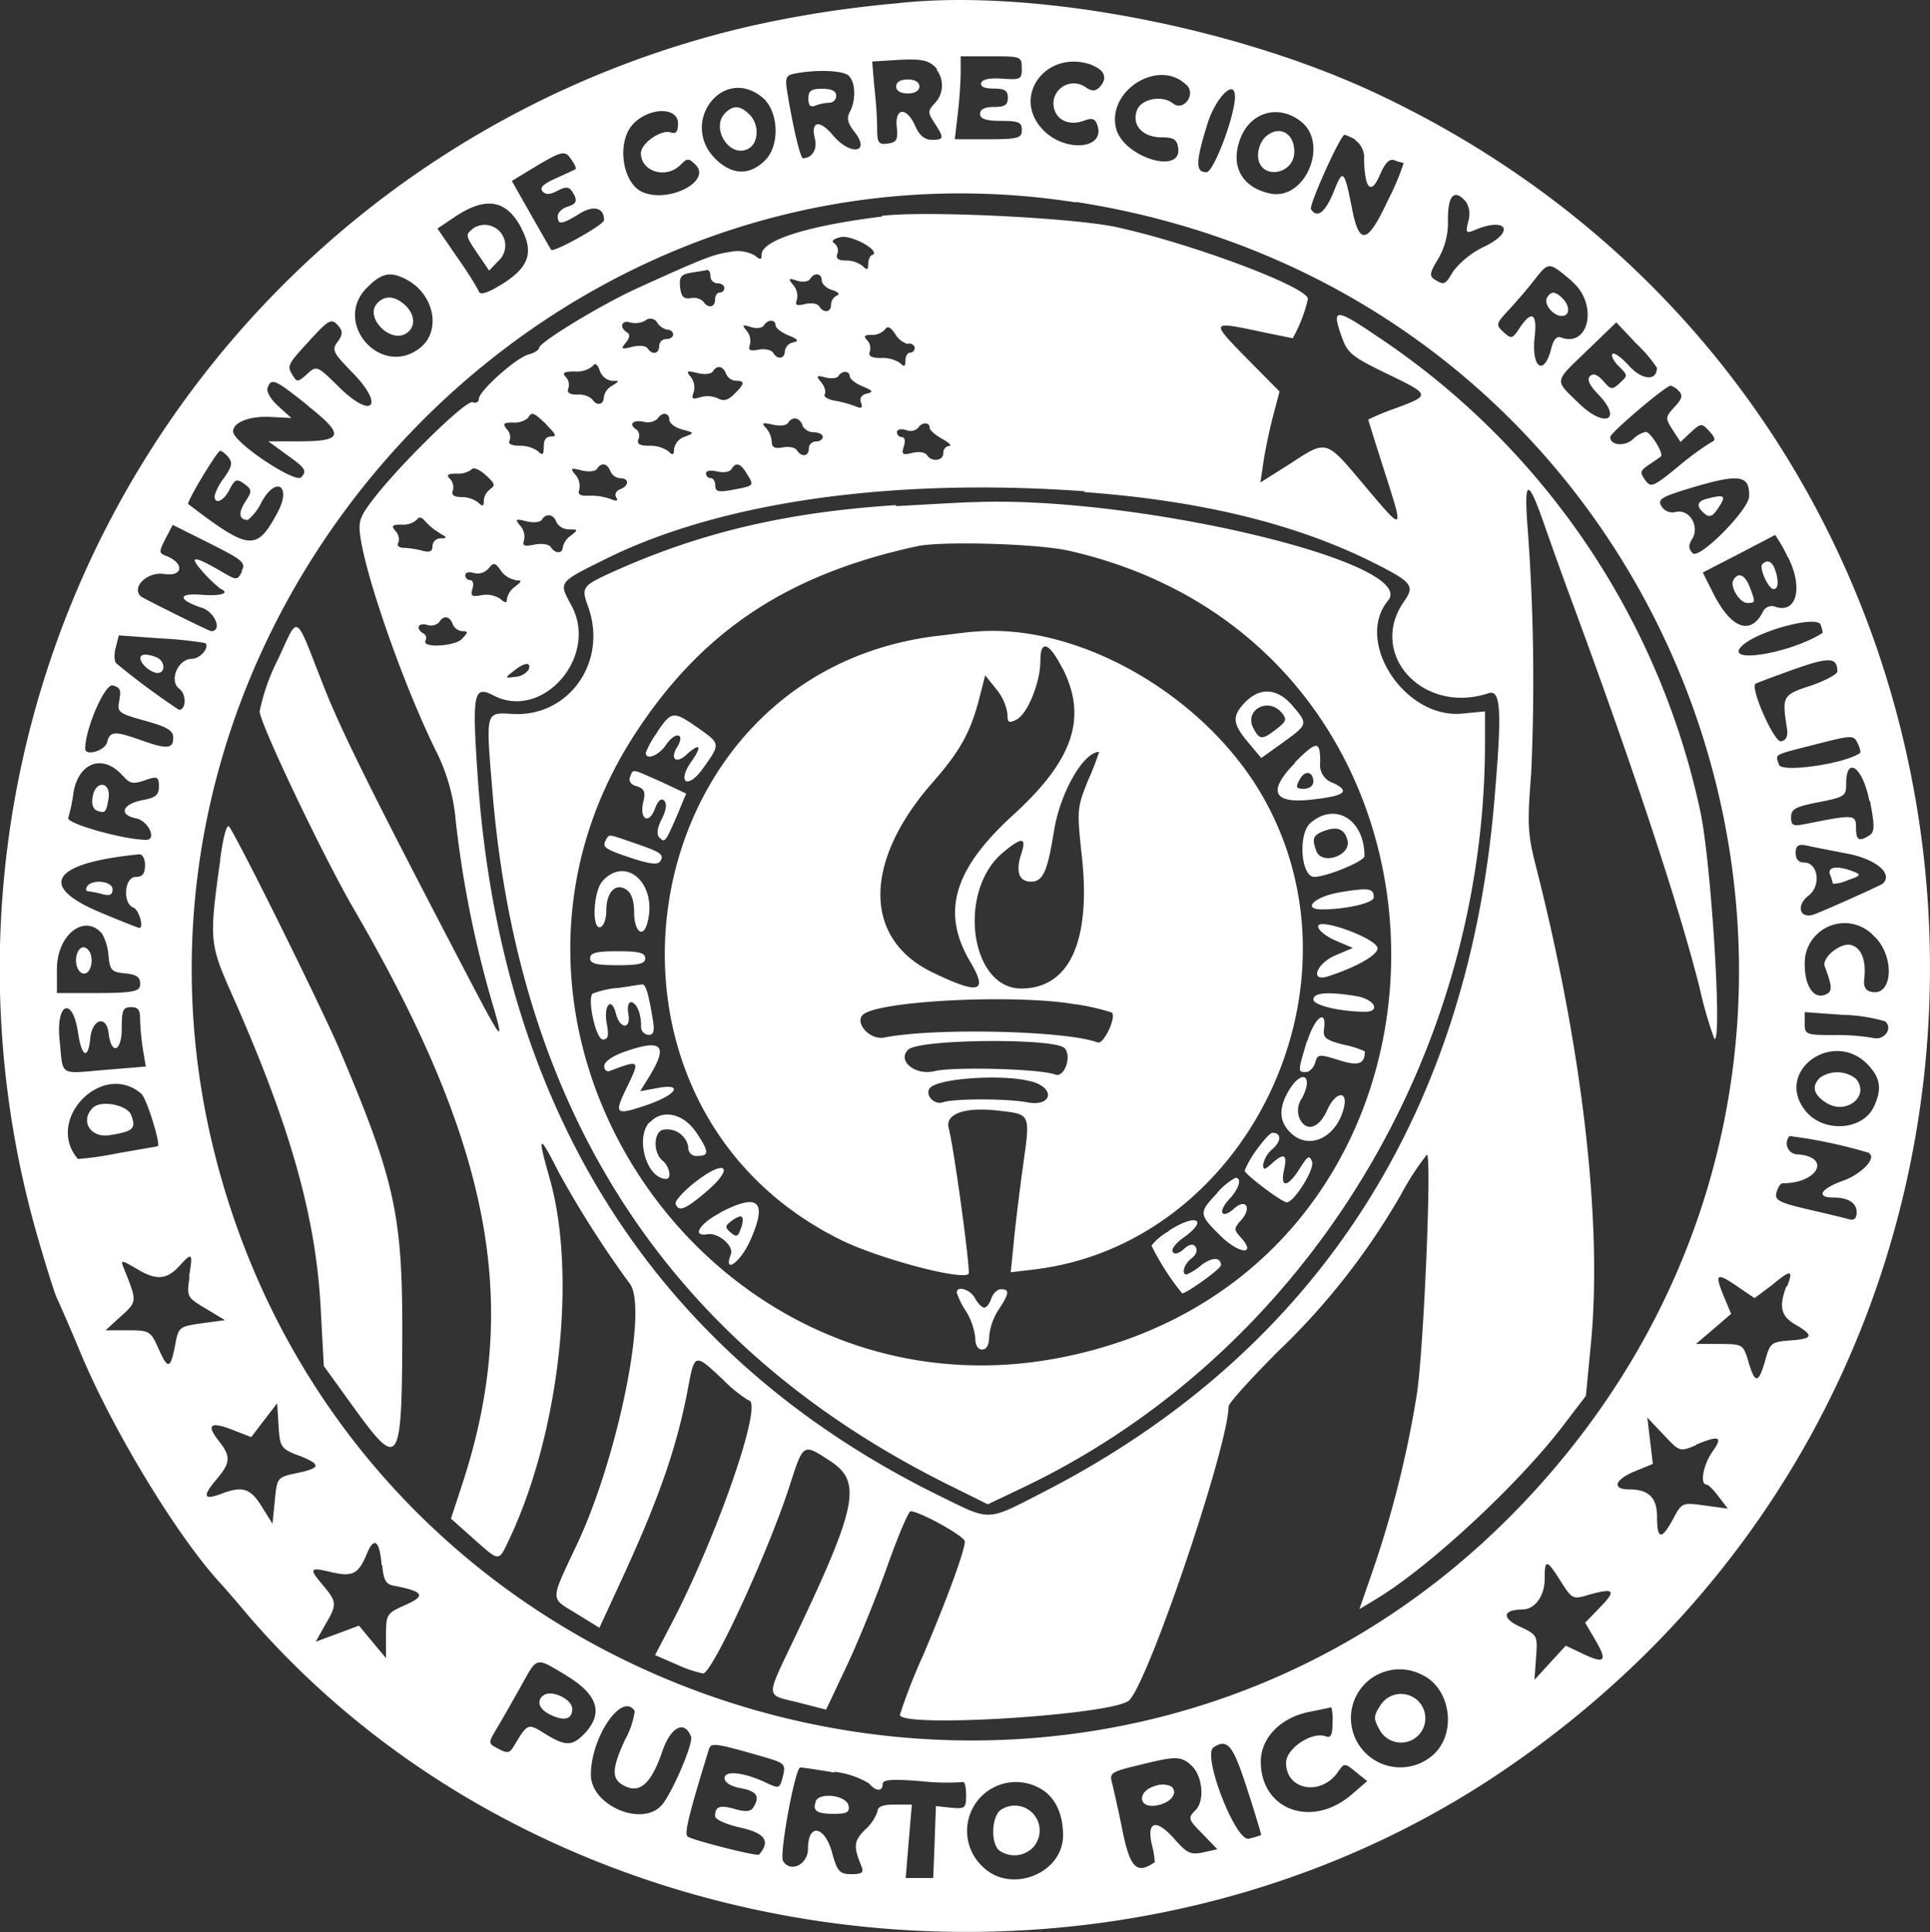 <svg viewBox="0 0 210.22 210.47" xmlns="http://www.w3.org/2000/svg" id="svg"><rect x="0" y="0" width="210.22" height="210.47" fill="#333333" stroke="none"/><defs><style>.cls-1{fill:#fff;fill-rule:evenodd;}</style></defs><g id="svgg"><path d="M97.61.37A121.74,121.74,0,0,0,81.7,2.85,105.39,105.39,0,0,0,4.21,135.14c.87,3,1.78,5.87,2,6.31s1.37,3.07,2.53,5.85c3.51,8.47,10.68,20.28,15.37,25.29.28.31,1.65,1.87,3,3.49C59.85,214,120.41,221.73,163,193.39,231.45,147.78,224.11,45,149.88,10.16,134.28,2.84,112.19-1.3,97.61.37M102,7.57a2.81,2.81,0,0,1-.19,3.69c-.77.84-.77,1,0,2.17,1.07,1.64,1,1.8-.32,1.8-.78,0-1.35-.48-1.81-1.52-.93-2.1-2.23-2-2,.13.14,1.38,0,1.67-1,1.8s-1.14-.06-1.14-1.77c0-1.06-.15-3.11-.32-4.55L95,6.7l2.47-.15c3-.19,3.78,0,4.61,1m9.22-.13c0,1.21-.14,1.29-2.11,1.15-1.34-.1-2.19.07-2.32.46s.35.62,1.35.62c1.22,0,1.56.22,1.56,1s-.34,1-1.51,1c-1,0-1.52.25-1.52.76s.59.76,2.27.76c1.94,0,2.28.15,2.28,1s-.34,1-3.61,1H104l.31-2.65c.18-1.46.32-3.51.33-4.55V6.14H108c3.19,0,3.29,0,3.29,1.3M119,7.13c1.38.53,1.66,1.47.73,2.4-.41.41-.82.42-1.44,0a2.22,2.22,0,0,0-3.55,1.65c0,1.75,1.55,2.65,3.38,1.95.88-.32,1.18-.2,1.43.57.8,2.54-3.46,2.92-5.86.53-3.67-3.68.31-9,5.31-7.13M92.46,8.26c.73.73.79,2.65.11,3.92-.37.68-.24,1.24.49,2.17,1.83,2.32-.41,2.67-2.35.37-1.45-1.72-2.43-1.53-1.95.39.29,1.15-.29,2.1-1.3,2.13-.28,0-1.06-3.25-1.7-7.15-.27-1.65-.17-1.88.85-2.08,2.39-.46,5.26-.34,5.85.25m36.79,1c1.06,1.05-.36,2.92-1.5,2s-3.44-.52-3.91.76c-.59,1.6.59,2.92,2.63,2.94,1.37,0,1.73.23,1.86,1.15.42,3-6,1-6.77-2.14-1-4.15,4.72-7.67,7.69-4.69m-31.64.14c0,.47.48.76,1.26.76s1.27-.29,1.27-.76-.48-.76-1.27-.76-1.26.29-1.26.76M83,10.58c1.81,1.46,2,5.22.34,6.88s-3.58,1.67-5.43-.17C74,13.37,78.69,7.12,83,10.58m5.05.16c0,.76.23,1,.8.75a5.05,5.05,0,0,1,1.52-.3.74.74,0,0,0,.71-.76c0-.51-.5-.76-1.51-.76-1.2,0-1.52.22-1.52,1.07m46.47-.25c0,2.11-2.32,8.27-3.11,8.27-1.21,0-1.19-1.08.1-5.25.89-2.87,3-5,3-3M79,12.3c-1.65,1.65.49,5,2.51,3.9,1.14-.61,1.21-2.64.14-3.71s-1.82-1-2.65-.19m-5.15,1.14c0,.91-.21,1.17-.76,1-1-.4-3.28,1.14-3.28,2.25,0,2,2.73,2.85,4.3,1.28.77-.77.89-.76,1.67,0,1.71,1.74-2.79,4.13-5.69,3-2.34-.89-3-5.6-1.06-7.53,1.78-1.78,4.82-1.78,4.82,0m67.86-.2c3.07,2.42.46,8.6-3.31,7.85-3-.6-4.35-2.83-3.41-5.68,1-3.15,4.19-4.16,6.72-2.17m-4,1.8a3,3,0,0,0-.67,2.14c.29,2.46,3.94,1.85,3.94-.65,0-2.14-1.8-3-3.27-1.49m9.87.2a2.34,2.34,0,0,1,1,2.15c.07,3.2.76,3.89,1.7,1.71.59-1.37,1.06-1.85,1.61-1.64a5.39,5.39,0,0,0,1,.29,26.28,26.28,0,0,1-1.68,4c-2.25,4.83-3.14,5.06-3.94,1-.85-4.32-1-4.41-2-1.86-.92,2.26-1.82,2.95-2.47,1.9-.26-.41,3.21-8.11,3.66-8.11a6.21,6.21,0,0,1,1.15.52M62.69,18.43c-.1.06-1.07.51-2.15,1-1.36.62-1.8,1-1.44,1.42s.87.33,1.65-.08,1.22-.47,1.56.08c.65,1,.55,1.34-.56,1.69-.55.18-1,.65-1,1,0,1,.45.92,2.34-.24,1.57-1,2.73-.66,2.7.69,0,.5-5.51,3.57-5.76,3.22-.06-.09-1.05-1.81-2.2-3.83l-2.08-3.67,1.11-.67c4.37-2.67,4.6-2.75,5.33-1.72.38.52.6,1,.51,1.06m54.5,3.62c68.09,10.59,96,92.12,48.62,141.84C121,210.86,41.24,190.45,23.89,127.6c-16-57.91,34.24-114.73,93.3-105.55m42.5-.05a2.55,2.55,0,0,1,.24,2.1c-.31,1.23-.24,1.35.61,1,3.53-1.52,4.59.07,1.16,1.76a9.37,9.37,0,0,0-3.38,2.65c-.91,1.53-1,1.59-2.07.93-.58-.37-.52-.75.38-2.2a7.9,7.9,0,0,0,1.08-4.34c0-2.69.73-3.39,2-1.88M56.81,24.92c1.35,2.6.79,4.2-2.07,6-1.61,1-2.41,1.26-2.58.84S51,29.73,49.78,28l-2.13-3.1,1.87-1.26c3.41-2.29,5.66-1.9,7.29,1.25m39.29-1.3c-8.19,1-13.14,2.6-13.14,4.15,0,.58-.14.59-.76.08a3.87,3.87,0,0,0-2.65-.38c-1.81.25-2.91.67-10.22,4-3.89,1.78-10.61,5.86-10.61,6.46,0,.22-.51.55-1.13.71-1.4.37-5.43,4-5.43,4.84,0,.35-.31.51-.69.37-.71-.27-7.89,6.75-10.88,10.64C39.1,56.43,39,56.86,39.3,58.79c.83,5,5,16.68,8.34,23.32a20.93,20.93,0,0,1,2,7.32,117.18,117.18,0,0,0,4.21,20.62c1.09,3.86.85,3.51-4-5.81C40.55,86.43,37.1,79.46,35.28,74.82c-3.26-8.29-2.68-7.93-5-3a22.7,22.7,0,0,0-2,5.67c0,1.26,7,16,10.44,21.85C53.5,124.84,56.74,142,50.43,161.44l-1.31,4,2.4,2.14c2.92,2.59,2.77,2.58,3.88.26,5.53-11.6,7.48-28.92,4.46-39.51-1.38-4.81-1.18-4.93,1-.62a111.12,111.12,0,0,0,7.75,12.15c2,2.7-1.33,18.94-5.73,28.31-3,6.39-3,5.84-.12,7.6l2.53,1.56,2.16-4.68c4.32-9.32,6.29-15,7.5-21.48.71-3.76.72-3.77,3.78-.89a15.32,15.32,0,0,0,2.79,2.27c1.72,0-3.33,14.66-8.4,24.37l-1.77,3.39,2.31,1a13.64,13.64,0,0,0,2.92,1c1,0,7.15-13.35,9.43-20.46,1.51-4.67,1.45-4.63,4.41-2.69,3.46,2.26,3,4.83-3.77,19.06-3.32,7-3.35,6.33.33,7.26l3,.77,2.27-4.81c1.24-2.64,3.22-7.5,4.39-10.8s2.32-6,2.54-6c1,0,5.91,2.73,5.91,3.28,0,1-1.93,6.28-4.56,12.45a61.39,61.39,0,0,0-2.51,6.44c0,1.49,23.56,0,25-1.6,2.23-2.38,10.79-27.78,10.8-32,0-.34,2.46-3.06,5.46-6.06a75.77,75.77,0,0,0,13.28-16.95,31,31,0,0,1,2.86-4.42c.56,0-.36,21.68-1.12,26.27a115.12,115.12,0,0,1-4.61,18.57l-1.62,4.68,1.84-1.11c5.74-3.45,15.58-12.58,20.44-19l2.39-3.13.55-5.71c1.26-13.17-.93-32.11-6-52-.89-3.48-.95-4.57-.51-10.1a223.8,223.8,0,0,0-.42-27.16c-.36-5.08.11-5,2,.5.73,2.08,1.87,5.27,2.54,7.07,6.92,18.72,11.91,33.77,14.22,42.93a45.72,45.72,0,0,0,1.6,5.56c.91.85-.33-19.34-1.53-24.82a83,83,0,0,0-35.17-51.68c-4.57-3.1-5-3.1-3.89,0,.62,1.8,1.09,2.19,4.81,4,4.92,2.38,4.92,2.38,1.09,3.82a26.23,26.23,0,0,0-3,1.24c0,.05.79,2.57,1.75,5.58,2.18,6.79,2.2,6.78-2.22,1.53-4.2-5-4-4.93-8.1-2.26l-3.17,2,.34-2.33c.2-1.27.66-3.5,1.05-4.95l.69-2.63-3.62-3.66c-3.91-4-3.88-4,1.41-2.89,1.94.41,3.59.74,3.65.74a15.8,15.8,0,0,0,1.65-4.28c0-1.3-12.89-6.11-21-7.85-4.88-1-20.74-1.78-25.43-1.19M51.51,24.93c-.83.61-.8.77.44,2.6l1.33,1.95,1-1.05a2.25,2.25,0,0,0-2.82-3.5M95,27.77c-.24.09-.43.53-.43,1,0,.64-.13.69-.61.21a3,3,0,0,0-1.82-.6c-.86,0-1.13-.22-.93-.74a1,1,0,0,0-.32-1.12c-.39-.24-.16-.48.65-.68,1.22-.3,4.49,1.54,3.46,1.95m76.25,2.9c2.85,2.44,1.85,7.25-1.26,6.06-.41-.16-.79.27-1,1.12-.77,3.2-2.22,2.28-1.83-1.17.29-2.57-.32-2.94-1.62-1-.8,1.23-.92,1.26-1.77.48s-.86-.9.59-2.44c.82-.89,2.08-2.35,2.78-3.26,1.58-2,1.53-2,4.1.17m-93.85-.54a.76.76,0,0,0,.76.75c.41,0,.75.23.75.51a.5.5,0,0,1-.5.5c-.28,0-.51.34-.51.76,0,.87-.79,1-1.27.23a1.51,1.51,0,0,0-1.36-.38c-.8.12-1.07-.16-1.18-1.21s.07-1.39,1.2-1.56c.74-.12,1.52-.24,1.73-.29s.38.27.38.69m-33.18.31c3.08,1.57,3.91,5.62,1.54,7.48-4.24,3.34-9.6-2.75-5.77-6.57,1.59-1.59,2.51-1.79,4.23-.91m45.3.13c0,.39.51.86,1.14,1.05s.88.44.5.6a1.13,1.13,0,0,0-.63,1c0,.84-.81.95-1.29.17-.18-.3-.87-.41-1.53-.25-.93.23-1.13.13-.9-.47a1.82,1.82,0,0,0-.39-1.59c-.6-.73-.55-.79.41-.48.6.19,1.24.11,1.41-.18.47-.76,1.28-.65,1.28.17m79,1.85c-.41.66.65,2,1.59,2s.91-1.1.09-1.92-1.26-.77-1.68-.08m-127.49.7c-1.23,1.49,1.41,4.22,3.14,3.25,1.14-.63,1.11-2.08-.05-3.14s-2.29-1.07-3.09-.11m31.72,2.81a.55.55,0,0,1,.58.51c0,.28-.34.5-.76.5a.76.76,0,0,0-.76.76c0,.86-.79,1-1.26.25-.17-.28-.92-.35-1.67-.17-1.2.3-1.28.25-.7-.45.44-.54.48-.91.12-1.13-.87-.54-.6-1.37.36-1.07a2.23,2.23,0,0,0,1.64-.21.85.85,0,0,1,1.32.27,1.79,1.79,0,0,0,1.13.74M36.93,35.6c.42.5.38.92-.16,1.64-.65.88-.51,1.17,1.61,3.34,3.57,3.65,2.19,5.18-1.44,1.6-2.41-2.37-2.44-2.38-3.49-1.43s-1.12.84-1.52.21c-.7-1.1-.65-1.19,1.65-3.71s2.53-2.65,3.35-1.65m47.55-.16c0,.29.62.78,1.39,1.09,1.09.45,1.2.62.5.78a1.12,1.12,0,0,0-.88.93c0,.86-.81,1-1.29.17-.19-.3-.9-.44-1.58-.32-.94.18-1.16.06-.94-.52a1.75,1.75,0,0,0-.34-1.52c-.55-.66-.48-.72.45-.42.6.19,1.24.11,1.41-.18.42-.68,1.28-.68,1.28,0m96,4.6c0,1.47-1.57,1.39-3-.15-.83-.93-1.65-1.53-1.84-1.35s.12.8.68,1.35c1,1,1,1,.12,1.82s-1,.71-1.82-.23c-.63-.69-1.09-.86-1.44-.51s-.05,1,.92,2c2.68,2.8.71,3.69-2.08,1s-2.78-2.28.92-5.86l3.11-3,2.19,2.32A15.45,15.45,0,0,1,180.43,40m-81.5-2.59c.39,0,.7.23.7.5a.51.51,0,0,1-.5.51c-.28,0-.51.39-.51.86,0,.67-.13.72-.61.25A3.46,3.46,0,0,0,95.94,39c-1,0-1.39-.2-1.2-.69a1.29,1.29,0,0,0-.3-1.26c-.42-.42-.28-.57.51-.57a1.86,1.86,0,0,0,1.45-.6c.26-.41.6-.26,1.11.51a2.36,2.36,0,0,0,1.42,1.1m-32.27,4c.85,0,.85,0,0,.54a1.73,1.73,0,0,0-.89,1.24c0,.84-.79,1-1.26.23a2.19,2.19,0,0,0-1.6-.51c-.89,0-1.2-.21-1-.69a1.29,1.29,0,0,0-.3-1.26c-.42-.42-.15-.57,1-.57a2.75,2.75,0,0,0,1.95-.59c.25-.39.51-.22.77.5a1.65,1.65,0,0,0,1.31,1.11m12.45-.77a1.23,1.23,0,0,0,1.06.76c1,0,1,.3-.17,1.45-.67.67-1.18.81-1.78.47a2.81,2.81,0,0,0-1.91-.13c-.88.28-1,.18-.74-.53a1.85,1.85,0,0,0-.3-1.66c-.56-.68-.46-.73.72-.44.75.19,1.5.11,1.67-.17.45-.73,1.11-.62,1.45.25M92.56,41c0,.28.62.77,1.39,1.09,1.14.47,1.22.61.47.79-.58.13-.82.5-.63,1s.08.68-.59.39a12.53,12.53,0,0,0-2.28-.62c-.76-.13-1.25-.45-1.09-.7s0-.84-.38-1.3c-.6-.72-.54-.79.46-.53.62.16,1.26.09,1.42-.16.38-.62,1.23-.58,1.23.06m-59,3.21c4,3.18,3.85,3.85-1.06,3.85H29.23l2.16,1.58C33.28,51,33.45,51.32,32.8,52S25.39,48.2,25.39,47c0-1,1.81-1.68,4-1.58l2.35.12-1.44-1.3c-.83-.75-1.31-1.6-1.15-2,.42-1.1.76-.95,4.46,2M182.86,42.6c.47.46.36.86-.48,1.75-1,1.1-1,1.19-.2,2.47l.87,1.33,1.13-1.07c1.11-1,1.16-1,2-.11.67.74.72,1,.21,1.21a31,31,0,0,0-3.59,2.64c-2.75,2.25-3,2.34-3.61,1.47s-.53-1,.41-1.66c.6-.4,1.19-.8,1.3-.89.36-.29-1.11-2.69-1.64-2.69a3,3,0,0,0-1.41.81c-.9.82-2.46.66-2.46-.25,0-.45,6-5.56,6.59-5.6a2,2,0,0,1,.88.59M59.53,46.29c1,1,1.16,1.26.53,1.26s-.83.42-.83,1.11c0,.87-.14,1-.61.51a3.38,3.38,0,0,0-2-.61c-.87,0-1.32-.21-1.12-.53a1.24,1.24,0,0,0-.28-1.26c-.51-.61-.39-.74.68-.74a2.22,2.22,0,0,0,1.61-.5c.43-.7.53-.67,2.07.76m13.33-.56c0,.38.63.86,1.39,1.06,1.37.36,1.37.37.25.8a1.7,1.7,0,0,0-1.13,1.31c0,.68-.14.74-.61.27a3.4,3.4,0,0,0-2.07-.61c-1.09,0-1.4-.19-1.19-.74a.89.89,0,0,0-.19-1c-.92-.57-.48-1.11.72-.88a1.65,1.65,0,0,0,1.54-.32c.48-.78,1.29-.69,1.29.15m14.47.56a1.41,1.41,0,0,0,1.24.76c.53,0,1,.22,1,.5s-.34.51-.76.51a.76.76,0,0,0-.76.75c0,.88-.79,1-1.29.21-.19-.31-.88-.45-1.54-.32-.88.16-1.21,0-1.21-.61a2.54,2.54,0,0,0-.63-1.51c-.52-.56-.39-.62.73-.36.75.18,1.5.1,1.67-.18.46-.75,1.25-.62,1.59.25m13.82.23c0,.27.62.83,1.38,1.25s1.11.76.76.77a.73.73,0,0,0-.63.78c0,.87-1.29,1-1.79.21-.19-.3-.89-.41-1.59-.23-1.08.27-1.2.17-.92-.72.19-.6.1-1-.21-1a.54.54,0,0,1-.54-.54c0-.3.43-.4,1-.23a1.19,1.19,0,0,0,1.29-.22c.41-.66,1.28-.69,1.28,0M24.87,49.81c.49.59.4,1-.44,2.22a5.83,5.83,0,0,0-1.06,2c0,1,1,.58,1.64-.72.59-1.12.78-1.19,1.6-.59s.88.76.11,1.94S26,56.64,27,56.64a5.62,5.62,0,0,0,1.52-2c1.61-2.85,3.26-1.67,1.7,1.21-2.27,4.23-3.05,4.15-9.72-.94-.22-.17,3.14-5.78,3.48-5.8.17,0,.59.32.93.73m28.52,3.44a1.6,1.6,0,0,0-.73,1.24c0,.65-.13.7-.61.23a3,3,0,0,0-1.82-.6c-.82,0-1.13-.23-.95-.7A1.29,1.29,0,0,0,49,52.16c-.42-.42-.22-.57.76-.57a2.34,2.34,0,0,0,1.62-.46c.16-.26.84,0,1.52.63,1,.88,1.09,1.17.5,1.49m13.09-1.91a1.26,1.26,0,0,0,1.06.76c1,0,1,.81,0,1.2-.45.17-.63.56-.42.9s.09.47-.6.17A6.45,6.45,0,0,0,64.18,54c-1,.05-1.29-.13-1.08-.68a1.86,1.86,0,0,0-.41-1.58c-.62-.75-.55-.8.67-.49.75.18,1.5.11,1.67-.17.46-.74,1.12-.62,1.45.25m14.88.3c.81,1.29.8,1.29-1.55,1.73-1.55.29-1.9.21-1.9-.46,0-.45-.22-.81-.5-.81a.52.52,0,0,1-.51-.52c0-.29.53-.38,1.21-.21s1.36.06,1.55-.24c.5-.81,1-.67,1.7.51m109.16,2.45c-.05,1.47-5.43,6.9-6.14,6.19-.47-.47-.49-.86-.09-1.51.87-1.37-.21-3.28-1.7-3a1.41,1.41,0,0,1-1.65-.66c-.41-.77.08-1,3.93-2.15,4.65-1.34,5.71-1.13,5.65,1.12m-72.4-.46C130.66,54.53,140.77,57,149,61c4.86,2.41,5.16,2.76,3.93,4.52-4,5.74,2.06,12.37,9.2,10,1.37-.45,1.49,1.91.6,12.12-3,34.35-19.83,60-49.36,75.05-5.82,3-5.48,3-10.5.53-30.95-15-48.28-41.73-50.83-78.49-.63-9.18-.47-10.08,1.65-9,5.35,2.87,11.55-4.17,8.57-9.73-1.42-2.64-1.52-2.5,3.66-5.08,12.56-6.25,31.26-8.91,52.2-7.4m67.75.83c-1.06.28-1.13.84-.19,1.62.54.45.87.3,1.52-.69.86-1.31.66-1.45-1.33-.93m-88.28.68C85.71,55.79,76.31,58,66.8,62.28c-3.42,1.56-3.51,1.68-2.73,3.84,2.14,6-2.11,12-8.23,11.66-3-.18-2.94-.4-2.19,8.58,2.92,35.21,19.57,60.47,49.71,75.42l4.23,2.1,3.72-1.77c30.5-14.49,50.44-46.61,50.44-81.25V77.5l-2.5.24c-6.23.6-11.76-7.85-8.06-12.31,3.41-4.11-27.28-11.42-45-10.73-1,0-4.85.24-8.61.44M47.86,58.08c.88.48.9.55.13.57a.86.86,0,0,0-.88.83c0,.6-.31.73-1.14.51a9.64,9.64,0,0,0-2-.31c-.51,0-.77-.24-.59-.54a1.25,1.25,0,0,0-.28-1.26c-.51-.61-.4-.73.68-.73a2.21,2.21,0,0,0,1.63-.54c.21-.35.53-.29.91.19a6.51,6.51,0,0,0,1.59,1.28m12.7-1.19a1.55,1.55,0,0,0,1.37.78c1,0,1,.06.2.68a2.12,2.12,0,0,0-.88,1.25c0,.74-.85.75-1.3,0-.19-.31-1-.43-1.77-.27-1.13.23-1.37.13-1.15-.46a1.82,1.82,0,0,0-.4-1.58c-.62-.75-.55-.8.67-.5.75.19,1.5.11,1.67-.17.46-.74,1.26-.62,1.59.25M26.38,62.24c-.55,1-.58,1-2.16.08-3.15-1.84-3.76-1.85-2.11,0A14.42,14.42,0,0,0,24,64.13c1.09.49.1.83-2,.67-2.68-.22-2.67.53,0,1.42,1.44.48,2.24,2.54,1,2.54-.21,0-7.38-3.55-7.65-3.79-1.1-1,.73-2.73,2.53-2.44,2.12.33,2.22-1.23.14-2-.71-.28-.71-.45,0-1.83l.79-1.52,4,2c3.69,1.86,4,2.12,3.49,3.06m168.44-1.58c1.73,3.42.93,6.33-1.48,5.4a1.09,1.09,0,0,0-1.28.67c-1.34,2.51-3.42,1.72-5.32-2l-1.19-2.36,3.88-2,4-2.09a15.47,15.47,0,0,1,1.38,2.43M116.44,60c47.14,10.72,46.65,78.3-.63,87.84-38.29,7.73-67.88-35.54-46.53-68.06,7.27-11.08,16.5-17.2,30.6-20.27,2.72-.59,13.18-.28,16.56.49M56.1,63.22c.79,0,.79.07,0,.69a2.14,2.14,0,0,0-.88,1.31c0,.51-.16.51-.76,0a2.75,2.75,0,0,0-2-.38c-1.07.2-1.23.09-1-.7.16-.52.06-.94-.24-.94a.54.54,0,0,1-.54-.54c0-.3.42-.41.94-.24a1.54,1.54,0,0,0,1.59-.49c.57-.69.72-.66,1.36.25a2.41,2.41,0,0,0,1.57,1m135.82-1.73c-.39.39.66,2.73,1.23,2.73s.55-1.1.11-2.23c-.32-.83-.82-1-1.34-.5m-3.14,1.71c-.44.71.65,2.53,1.52,2.53s.89-.06.25-1.73c-.51-1.34-1.24-1.67-1.77-.8M49.31,68a1.24,1.24,0,0,0,1.06.76c.66,0,.64.14-.11.89s-4.45,1-3.9.1A.55.55,0,0,0,46.1,69c-.87-.54-.56-1.19.44-.92a1.27,1.27,0,0,0,1.3-.3c.47-.78,1.13-.69,1.47.2m149,.08c.17.45.25.87.18.91-3.54,2.24-10.76,3.4-8.78,1.42,1.62-1.62,8.19-3.4,8.6-2.33m-96.17,1.21c-33.6,4-41,51-10.36,65.9,4.16,2,13,4.34,13.72,3.61.25-.25-1.6-13.78-2.16-15.86-.43-1.57,1.72-2.35,5.35-1.93s3.54.24,2.73,6.09c-.38,2.77-.84,6.5-1,8.28l-.33,3.24,2.52-.3c23-2.73,36.64-30.43,25.14-51.16-6.22-11.22-20.14-19.31-31.53-18.33-.42,0-2.25.24-4,.46m-79.87.78c.53.45-.54,1.72-1.44,1.72-1.54,0-2.54,2.42-1.37,3.28.78.57.75,2.28-.05,2.28a82.49,82.49,0,0,1-6.82-5.06c-.23-.2-.26-1-.07-1.7l.34-1.35,4.61.33a43.4,43.4,0,0,1,4.8.5m93.38,2.74c2.74,5.38,1.2,10-5.38,16s-7.82,10.67-4.66,16c1.94,3.28,1,3.58-3.81,1.29C94,102.5,93.92,94,101.53,85.3c3.09-3.52,4.21-5.55,5.2-9.46l.58-2.27,1.21,1.51a5.52,5.52,0,0,1,1.21,2.66c0,1,.15,1.08,1,.65,1.21-.65,2.59-4.06,2.59-6.4s.93-2.06,2.4.82M15.29,71.69c0,.63,1.14,1.62,1.87,1.62.93,0,.81-1.35-.15-1.72s-1.72-.38-1.72.1m184.84,1.45c0,.32-1.3,1-2.9,1.56-3.08,1-3.14,1.14-2.59,4.65.13.85-.07,1.29-.64,1.41-.73.16-3.35-5.71-2.8-6.26.08-.08,2-.79,4.16-1.57,3.9-1.38,4.75-1.34,4.77.21M57.59,72.93a1.89,1.89,0,0,1-1.43.8c-1.2.16-1.21.15-.22-.62,1.24-1,1.93-1,1.65-.18M13,76.3c-.26,1.3-.13,1.4,2.8,2.22,2.45.68,3.07,1.06,3.07,1.86,0,1.21-.69,1.26-3.53.25s-3.37-1-3.68.25c-.24.91-2.38,1.53-2.38.69,0-2.19,2.15-7.12,3-6.9s.92.56.71,1.63m122.63.2c-1.45,1.53-1.39,2.31.33,4.37l1.43,1.71,2.36-1.69c2.75-2,2.75-2,1.05-4s-3.6-2-5.17-.38m4,1.15c.57.69.49.94-.57,1.75-1.58,1.22-1.84,1.21-2.52-.06-1.06-2,1.62-3.46,3.09-1.69M71.62,79.74A9.56,9.56,0,0,0,70.34,82c0,.88,1.45.3,2.23-.89,1-1.48,2.11-1.22,1.19.27-.82,1.31-.11,1.88,1,.84,1.48-1.34,1.77-1,.57.71-1.61,2.27-.5,3.13,1.16.89,2-2.77,2-2.79-.33-4.43-2.84-2-3-1.94-4.57.34m131,2.31c-1.66,1.17-8.53,2.16-8.82,1.27-.38-1.21-.78-1,4.07-2.24,3.9-1,4.06-1,4.5-.1.25.51.37,1,.25,1.07m-61.52,1.06c-3.06,3.12-2.42,4.5,1.87,4,3.54-.39,4.18-.88,2.3-1.79a2.07,2.07,0,0,1-1.44-2.28c0-2.37-.36-2.36-2.73,0M118.52,85c-1.21,3-1.23,3.24-.68,8.3,1,9.26-1.36,14.38-6.61,14.39-5.56,0-7-10.6-2-14.8,2.1-1.76,2.62-1.72,2,.16s-.26,3,1.08,3,1.81-1.28,2.49-5.51,3.23-8.63,4.92-8.63A30.65,30.65,0,0,1,118.52,85M13.39,84.51c.75.87,1.11.94,2.4.49s1.52-.44,1.52.65c0,.94-.35,1.25-1.72,1.5-2.27.43-2.73,1.61-.77,2,1.33.26,2.3,2.34,1.1,2.34-2.42,0-8.72-1.78-8.49-2.39A18,18,0,0,0,8,86.38c.54-3.35,3.25-4.3,5.36-1.87m55.26.14c-.17.44.11.85.73,1,.82.26,1,.61.71,1.74-.42,1.9.61,2.47,1.28.71.34-.9.69-1.2,1-.87s.25,1-.26,2-.58,1.64-.27,2c.61.61.65.55,1.93-2.37l1-2.41L72,85.16c-3.33-1.47-3-1.42-3.37-.51m74.41.56c0,.4-.46.72-1,.72-.88,0-.95-.15-.48-1,.58-1.09,1.5-.91,1.5.3m60.62,2c.53,2.79.52,3.41-.07,3.78-1.14.72-1.45.53-1.45-.87s-.19-1.44-5.43-.39c-1.43.29-1.64.2-1.64-.72s.49-1.14,3-1.64c2.86-.56,3-.68,3-2,0-3.16,1.84-1.78,2.53,1.89M10.11,86.71c-.17.86,0,1.42.46,1.6.9.34,1,.19,1.26-1.35.25-1.8-1.38-2-1.72-.25m132.64,2.93c-1.39,1.2-1.06,5.89.41,5.89,1.31,0,5.46-1.71,5.46-2.26,0-4-3.18-5.93-5.87-3.63M24,93.62c-1.23,8.8-1.2,9.15,1.28,14.75,6.33,14.26,9.12,24.14,9.65,34.13l.34,6.31,3.18,4.41c5.07,7,5.33,6.63,5.37-8.2,0-12.68-.81-16.48-6.84-30.68-1.81-4.28-10.78-22.44-12-24.26-.26-.41-.64.91-1,3.54m122.79-2.09c.43,1.67-2.77,2.78-3.39,1.18-.51-1.33-.36-1.74.83-2.18,1.45-.54,2.23-.23,2.56,1M66,91.52c-.46.76-.12,1,2.91,2,1.89.62,2.77.71,3,.31.48-.75.06-1-2.85-2s-2.67-1-3.09-.29M201.24,93c3.08.59,5,2.18,3.84,3.26-.17.17-5.69,2.65-7.36,3.31s-2.17-.88-.73-2,1-3.6-.45-3.6c-.63,0-.95-.35-.95-1.06s.24-1,1.14-.81c.62.14,2.65.55,4.51.9M15.79,94.27c0,.92-.27,1.26-1,1.26-1.25,0-1.47,2.89-.25,3.35.6.23,1.16,2.21.62,2.21-.07,0-2-.75-4.16-1.66-7-2.9-5.39-5.43,4.17-6.36.35,0,.63.49.63,1.2m183.53,1a5.48,5.48,0,0,1,.31,1,3.88,3.88,0,0,0,1.62-.38c1.42-.49,1.49-.6.63-.94-1.75-.69-2.89-.54-2.56.34M65.62,96c-1,1.12-1.19,5.34-.21,5,.35-.12.63-.92.63-1.79,0-2,1-3.07,2.17-2.3.57.36.86,1.21.86,2.46,0,2.15,1,2.92,1.45,1.14,1.12-4.19-2.32-7.37-4.9-4.52m-56.14.59c-.17.28-.13.51.1.51a11.6,11.6,0,0,1,1.54.31c.84.23,1.14.09,1.14-.51,0-.91-2.25-1.16-2.78-.31M146,97.2c-2.77.44-4.27,1.87-2,1.87,2.61,0,5.63-.7,5.63-1.31,0-1-.5-1.07-3.66-.56m-2.4,3.72c0,.4.85,1.09,1.89,1.54l1.9.81-1.89.8c-2.09.89-2.84,2.94-.84,2.3,3.12-1,5.55-2.39,5.41-3.11-.22-1.08-6.47-3.34-6.47-2.34m60.64,1.14c2.2,2.19,1.95,6.47-.35,6-.67-.14-.9-.56-.8-1.44.23-2-.31-3.37-1.44-3.67s-3.22,1.37-2.86,2.34c.86,2.29.86,2.76,0,3.09-1.22.46-2.18-1-2.18-3.25a4.34,4.34,0,0,1,7.61-3.07m-193.07-.34a5.77,5.77,0,0,1,.7,2.4c.15,1.58.34,1.78,1.81,1.92,1.23.12,1.64.4,1.64,1.14s-.39,1-4.55,1H6.2v-2.62c0-3.74,3.05-6.1,4.94-3.82m-2.72,2.1c-.42,1.09.16,2.45.93,2.19.35-.12.63-.74.63-1.39,0-1.38-1.12-2-1.56-.8m55.86.55c0,.59.67.76,3,.76s3-.17,3-.76-.68-.76-3-.76-3,.17-3,.76m2.92,3.24a10.09,10.09,0,0,0-2.65.61c-.61.61.37,5,1.11,5,.58,0,.68-.4.43-1.73-.38-2,.52-3,1-1.07.43,1.7,1.68,1.72,1.35,0-.13-.7,0-1.26.27-1.26.6,0,1.12,1.19,1.12,2.56a.89.89,0,0,0,.78,1c.62,0,.72-.38.46-1.89-.46-2.75-.76-3.67-1.15-3.6-.18,0-1.41.22-2.72.4m75.86,1.24c0,.63,2.95,1.33,5.63,1.33,1.76,0,1-1.38-.95-1.7-3.09-.51-4.68-.39-4.68.37m-25.87.52a24.1,24.1,0,0,1,3.92.9c.51.51-.91,3.5-1.54,3.26-3.35-1.29-17.78-1.63-23.25-.54-1.67.33-3.44-1.82-2.16-2.61,2.38-1.47,16.9-2.11,23-1m-101.9,1.69a27.9,27.9,0,0,0,.31,3.23l.31,1.85-4.38.36c-5.13.43-4.61.76-5-3.17-.45-4.13,1.4-4.94,2-.88.39,2.65,1.1,3,1.33.63.2-2.13,1.77-2.59,2-.57.29,2.46,1.43,2,1.43-.52,0-2,.14-2.32,1-2.32s1,.34,1,1.39m190.09.16c.86.78-.13,2.12-1.34,1.8a23.73,23.73,0,0,0-4.28-.31c-3,0-3.16-.06-3.16-1.26v-1.24l4.17.3a17.65,17.65,0,0,1,4.61.71m-63,2.16c-1,3.35-1,3.36-.1,3.36.38,0,.81-.45,1-1,.25-.94.39-1,2.55-.31s2.86.45,2.86-.94a10.16,10.16,0,0,0-2.3-.73c-1.92-.49-2.28-.76-2.15-1.66.34-2.34-1-1.36-1.82,1.28m-26.46.73c.87.87,0,3.3-1,2.9-1.6-.62-11-.88-13.14-.37s-4.08-1.14-2.88-2.33,15.95-1.27,17-.2m-47.95.44c-1.26.45-2.15,1.08-2.15,1.53s.29.66.63.53c3.29-1.23,3.3-1.22,1.8,1.88-1.38,2.85-1.21,3,2.13,1.87s4.16-2.43,1.25-1.88l-1.89.35,1.07-1.73c2-3.32,1.28-4-2.84-2.55m135.6,1.5c1.27,1.4,1.42,2.56.57,4.42-1.22,2.67-5.56,2.93-7.5.46-3.43-4.36,3.19-9,6.93-4.88m-5.32,1.3c-.94.93-.73,1.82.63,2.71,2.18,1.43,4.87-.68,3.29-2.58a3.29,3.29,0,0,0-3.92-.13m-85.89.41c2.65.74,2.25,2.78-.44,2.28-2.23-.42-7.93-.43-9.24,0-1,.31-2-.93-1.34-1.6,1.06-1.06,8.07-1.49,11-.67m28.07.95c-1.14,1.93-1.1,3.36.14,4.6,2,2,5,.6,5.83-2.65.5-2-.91-1.83-1.83.25-.83,1.9-2.19,2.37-2.93,1a2.29,2.29,0,0,1,.22-2.36c1.26-2.44,0-3.2-1.43-.84m-125,.39c.59.52,2.19,5.72,1.76,5.72l-4.31.75a34.88,34.88,0,0,1-4.36.63c-3.67-4.27,2.67-10.77,6.91-7.1m-5.28,1.51c-1.43,1.43-.29,3.32,1.81,3,2.6-.42,2.92-.72,2.36-2.19-.43-1.12-3.3-1.67-4.17-.8m60.62,1.58c-1.59,1.75-.28,6.17,1.83,6.17.63,0,.35-1.39-.41-2-1-.8-1-3,0-3.34a2.35,2.35,0,0,1,2.81,1.84.89.89,0,0,0,1,1c1.3,0,1.28-.47-.14-2.57s-3.71-2.56-5.06-1.07m66.08,3a10.82,10.82,0,0,0-1.28,2.23c0,.4,4.06,3.46,4.58,3.46.81,0,3.07-3.62,2.76-4.43s-.51-.55-1.36.78c-1.3,2.06-2.13,2.12-1.69.12.38-1.71,0-1.9-1.35-.68-.78.71-.92.72-.92.08a2.91,2.91,0,0,1,1-1.66c1-.87,1-1.78,0-1.78-.25,0-1,.85-1.74,1.88m66.75.36c.81.55-.88,2.29-2.91,3-2.41.87-2.92,1.81-1,1.81,1.62,0,2.54.58,2.54,1.6,0,.7-.27.92-.89.75s-2.5-.62-4.49-1.08c-3.11-.73-3.57-1-3.35-1.82.14-.53.44-1,.66-1,3.83,0,5.35-2.85,1.68-3.15a1.2,1.2,0,0,1-.92-2,53.56,53.56,0,0,1,8.67,1.84m-127.8,3.13c-1.31,1-2.3,2.11-2.2,2.41.31.93,1.07.63,3.38-1.35,3.11-2.66,2.07-3.59-1.18-1.06M132.56,130c-2,2.11-2,2.28.36,4.61,2,2,4,2.18,2.27.24-.82-.9-.82-1,0-1.93,1.2-1.33.51-2.43-.78-1.25s-1.85.42-.54-1c1.1-1.17,1.45-2.36.69-2.36a7.31,7.31,0,0,0-2,1.66m-54.14,2.17c-2.28,1.2-3.1,2.62-1.34,2.32,1.15-.2,2.88,1.28,2.53,2.18-.87,2.26,1.06.88,2.12-1.53,1.9-4.29.89-5.19-3.31-3m2.27,1.71c-.28.89-.47,1-1.1.45s-.65-.71.13-1.29c1.12-.81,1.42-.55,1,.84m46.59.3a6.58,6.58,0,0,0-1.89,1.57,27.86,27.86,0,0,0,3.34,5.21c.51,0,4.23-2.69,4.23-3.06,0-.92-1-.9-2.16,0a5.9,5.9,0,0,1-1.58,1c-.62,0-.26-1.17.54-1.76.48-.35.67-.87.45-1.22s-.6-.41-1.29.21c-.54.49-1,.62-1.21.32s.37-1,1.21-1.59c2.77-2,1.27-2.62-1.64-.72m-106.66,5c-.33,2.2-.3,2.25,1.77,3.48l2.09,1.26-2.53.34c-2.42.34-2.54.43-2.87,2.2-.53,2.8-.8,2.9-1.81.64-.89-2-1-2.07-3.35-2.08H11.5l1.68-1.53c1.77-1.61,1.77-1.59.3-5.24-.38-.94-.3-.93,1.52.14,2.07,1.23,3.19,1.12,4.59-.43s1.41-1.27,1,1.23m174,1c-.86,2.27-.61,3.31,1,4.23,2,1.16,1.91,1.53-.62,1.71-2,.15-2.17.29-2.65,2-.75,2.69-1.13,2.79-1.83.47-.61-2.07-.62-2.07-3.19-2.09l-2.57,0,1.92-1.64,1.91-1.64-.81-1.93c-1-2.47-.82-2.62,1.48-1.06l1.88,1.28L193,140c2.1-1.74,2.37-1.71,1.64.19m-90.41.67a8.32,8.32,0,0,0,1,2,7.1,7.1,0,0,1,1,2.9c0,.78.28,1.26.75,1.26s.76-.5.76-1.39a6.56,6.56,0,0,1,1-2.91c1.2-1.8,1.26-2.27.29-2.27-.4,0-.87.45-1.05,1s-.52,1-.77,1-.7-.45-1-1c-.52-1-2-1.43-2-.63M32.49,158.54c2.54,1,2.51,1.38-.16,1.94-2.13.45-2.15.47-2.4,3L29.68,166l-1.18-1.89c-1.23-2-2.1-2.25-4.41-1.37-1.92.72-2.07.28-.53-1.55s1.64-2.48.26-4.23-.92-2.15,1.54-1.18l2,.78,1.41-1.84,1.42-1.85.15,2.45c.15,2.34.25,2.49,2.15,3.24m152.21-1.16c2.59-1.08,3-.91,1.83.73-1,1.43-1.41,3.57-.66,3.6.21,0,.8.6,1.33,1.32l1,1.3-2.5-.34c-2.47-.34-2.5-.33-3.46,1.46-1.26,2.33-1.75,2.27-1.75-.21,0-2.11-.91-3-3-3-1.91,0-1.67-1,.44-1.92l2.1-.86-.3-2.53-.3-2.52,1.77,1.87c1.75,1.86,1.77,1.87,3.52,1.14M41.64,170.53c.12,1.54.4,2.06,1.17,2.2,3.34.64,3.64,1.09,1.38,2.1-2.08.93-2.14,1-2.15,3.38v2.42l-1.47-1.76L39.1,177.1l-2.36.88-2.35.87,1-1.79c1.34-2.27,1.33-2.53-.22-4.37s-1.49-2,1-1.4c2.27.51,2.88.18,3.81-2.07.78-1.87,1.38-1.37,1.59,1.31m128.43,1.74c1.19,1.88,1.33,2,2.9,1.51,2.91-.83,3.21-.57,1.44,1.26l-1.68,1.74,1.09,1.86c1.37,2.32,1.07,2.67-1.33,1.53l-1.87-.89-1.71,1.86-1.7,1.86.17-2.44c.18-2.4.15-2.46-1.8-3.37s-1.84-1.83.3-1.85c1.37,0,2.44-1.47,2.44-3.33,0-2.21.21-2.18,1.75.26M61.75,182.58c3.31,2,4,4,2,6.19-1.4,1.49-2.12,1.5-4.38.11-1.9-1.18-1.87-1.19-3.42,1.38-.44.73-.71.77-1.66.26-1.14-.6-1.14-.61-.18-2.22.53-.88,1.69-2.92,2.58-4.51,1.9-3.4,1.56-3.31,5.09-1.21m93.08-.14c3.07,1.4,3.85,6.14,1.41,8.58a5.38,5.38,0,0,1-9.12-4.06,5.3,5.3,0,0,1,7.71-4.52m-95.77,2.32c-.69.68-.3,1.53,1,2.11,1.43.65,2.24.4,2.24-.7s-2.42-2.2-3.2-1.41m91.24,1c-.77,1.18-.78,1.46-.12,2.65a2.65,2.65,0,1,0,.12-2.65m-81.24.67a8.64,8.64,0,0,1-1,3c-1.57,3.37-1.56,4.46,0,5.18s2.79-.24,4-3.79c.92-2.7,2.43-3.48,3.14-1.63.28.71-2.1,6.24-3.21,7.48-2.15,2.4-7.7,0-7.7-3.32,0-4.14,3.43-9.12,4.78-6.94m76,1.28c0,1.31-.19,1.68-.73,1.47-1.49-.57-4.33,1.32-4.33,2.88,0,3,3.82,3.66,5.65,1,.7-1,.72-1,1.95,0l1.24,1-1.71,1.47c-4.31,3.71-9.88,1.68-9.88-3.6,0-2.59,2.17-4.81,5.3-5.42,1.24-.25,2.31-.47,2.38-.5a5.41,5.41,0,0,1,.13,1.7M82.84,191.3c2.79.81,2.8.82,2.35,2.53-.27,1-.41,1-1.64.43-2.42-1.17-4.63-1.44-4.63-.56,0,.48.66.9,1.77,1.11,1.75.32,2.12.9,1.36,2.1-.29.45-.85.5-2,.17-1.65-.47-2.16-.29-2.16.77,0,.36,1.21.91,2.79,1.26,2.67.6,3.26,1.48,2,2.93-.2.22-7-1.5-7.76-1.95-.41-.25,0-2.08,2.3-9.54.22-.72.7-.66,5.63.75m53,3.61c.88,2.7,1.56,5,1.52,5a10.39,10.39,0,0,1-1.34.4c-1.44.36-5.12-9.13-3.85-9.95,1.53-1,2.12-.26,3.67,4.55m-6.23-2.7c1.34,1,1.68,3.94.59,5-.83.83-.8,1,.76,2.56l1.63,1.69-1.55.34c-1.34.29-1.76.1-3.11-1.44-2-2.25-3.06-2-2.48.59a9.29,9.29,0,0,1,.32,1.91c-1.95,1.38-2.69.65-3.52-3.46-.46-2.28-1-4.64-1.15-5.24-.29-1,0-1.17,2.88-1.85,4-1,4.52-1,5.63-.13m-38.72.84a9.4,9.4,0,0,1,3.76,1.27c.73.88,1.48.91,1.48.07,0-.49,1-.57,4.16-.32a25,25,0,0,0,4.55.1c.21-.12.38.5.38,1.37,0,1.48-.11,1.57-1.65,1.42l-1.64-.17-.14,3.92-.15,3.91h-3l.33-4,.34-4H97.43c-1.22,0-1.84.23-1.84.69a4.57,4.57,0,0,1-1.32,2c-1.28,1.28-1.34,1.83-.45,4,.3.72.1.89-1.1.89s-1.53-.25-2.07-2.28c-.8-3-2.64-3.33-2.64-.5,0,1.73-1.9,2.67-2.72,1.35-.43-.69,1.32-10.19,1.88-10.19.28,0,1.94.25,3.69.55m22.33,1.68c1.67.86,2.6,2.72,2.6,5.16,0,4.19-5.73,6.43-8.76,3.41a5.32,5.32,0,0,1,6.16-8.57m12.7-.24c-2,.52-2,2.45,0,2.16,1.6-.24,2.51-1.36,1.69-2.09a2.38,2.38,0,0,0-1.71-.07m-37,1.72c-.4,1,.07,1.34,2,1.34,1.37,0,1.69-.18,1.56-.88-.22-1.15-3.19-1.52-3.6-.46m20.23.88c-1,.59-1.21,3.47-.28,4.4a2.83,2.83,0,0,0,3.65-.19,2.71,2.71,0,0,0-3.37-4.21" class="cls-1" id="path0"></path></g></svg>